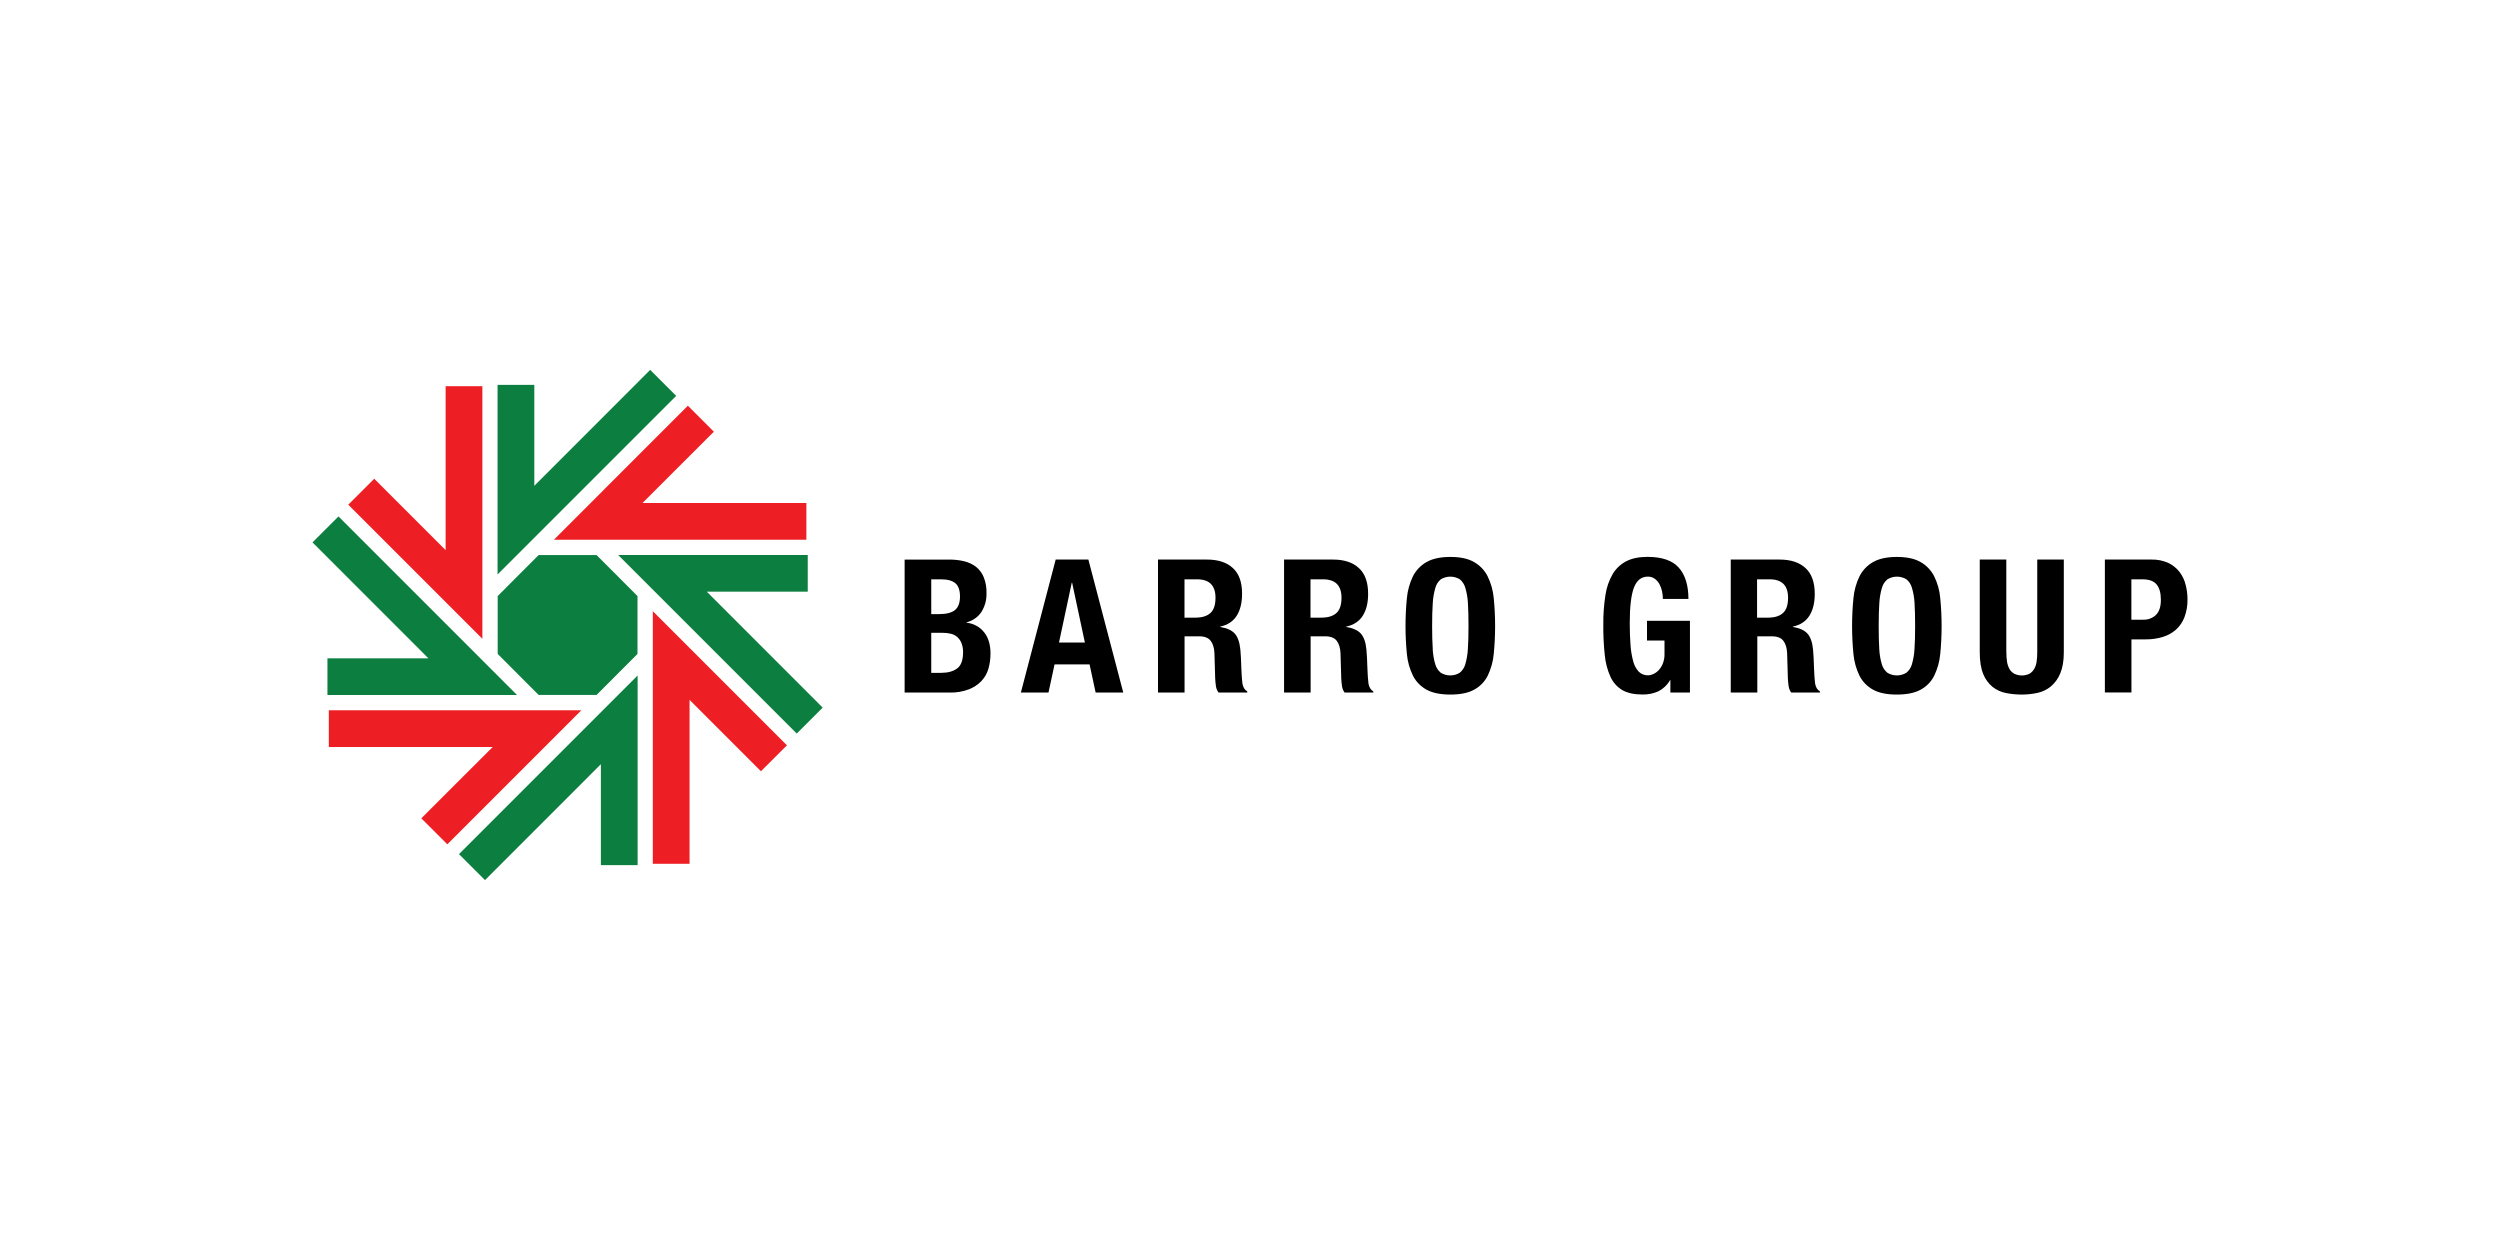 <?xml version="1.0" encoding="UTF-8"?>
<svg id="Logo" xmlns="http://www.w3.org/2000/svg" viewBox="0 0 400 200">
  <defs>
    <style>
      .cls-1, .cls-2, .cls-3 {
        stroke-width: 0px;
      }

      .cls-2 {
        fill: #0c7f40;
      }

      .cls-3 {
        fill: #ed1f24;
      }
    </style>
  </defs>
  <g>
    <polygon class="cls-3" points="77.18 61.79 71.3 61.79 71.3 88.02 59.88 76.6 55.72 80.75 77.17 102.2 77.17 102.18 77.18 102.19 77.18 61.79"/>
    <polygon class="cls-3" points="52.61 113.64 52.61 119.52 78.83 119.52 67.41 130.93 71.57 135.09 93.02 113.64 93 113.65 93.01 113.64 52.61 113.64"/>
    <polygon class="cls-3" points="104.45 138.21 110.33 138.21 110.33 111.98 121.75 123.4 125.91 119.25 104.46 97.8 104.46 97.82 104.45 97.81 104.45 138.21"/>
    <polygon class="cls-3" points="129.02 86.36 129.02 80.48 102.8 80.48 114.22 69.07 110.06 64.91 88.62 86.36 88.64 86.35 88.62 86.36 129.02 86.36"/>
  </g>
  <g>
    <polygon class="cls-2" points="95.45 88.81 86.18 88.81 79.63 95.37 79.63 104.63 86.18 111.19 95.45 111.19 102 104.63 102 95.37 95.45 88.81"/>
    <polygon class="cls-2" points="108.19 63.34 104.03 59.18 85.49 77.73 85.49 61.58 79.61 61.58 79.61 91.91 79.62 91.89 79.62 91.91 108.19 63.34"/>
    <polygon class="cls-2" points="54.16 82.63 50 86.78 68.54 105.33 52.39 105.33 52.39 111.2 82.72 111.2 82.71 111.19 82.72 111.2 54.16 82.63"/>
    <polygon class="cls-2" points="73.44 136.66 77.6 140.82 96.14 122.27 96.14 138.42 102.02 138.42 102.02 108.09 102.01 108.11 102.01 108.09 73.44 136.66"/>
    <polygon class="cls-2" points="127.48 117.37 131.63 113.22 113.09 94.67 129.24 94.67 129.24 88.8 98.91 88.8 98.93 88.81 98.91 88.8 127.48 117.37"/>
  </g>
  <g>
    <path class="cls-1" d="M151.86,89.53c.81,0,1.62.08,2.4.27.69.16,1.34.46,1.9.89.55.44.98,1.02,1.24,1.67.32.82.47,1.69.44,2.56.03,1.05-.25,2.08-.8,2.97-.55.84-1.41,1.44-2.39,1.68v.06c1.1.12,2.11.66,2.8,1.52.69.85,1.03,2,1.03,3.43,0,.81-.11,1.61-.32,2.38-.21.74-.59,1.42-1.11,1.98-.57.6-1.27,1.06-2.04,1.36-1,.37-2.05.54-3.11.51h-7.16v-21.27h7.11ZM150.2,98.26c1.18,0,2.04-.21,2.58-.64.54-.43.81-1.15.82-2.16,0-1.01-.25-1.73-.74-2.14-.49-.42-1.27-.63-2.33-.63h-1.53v5.57h1.2ZM150.65,107.65c1.02,0,1.85-.23,2.48-.69s.95-1.3.96-2.53c.02-.52-.07-1.04-.25-1.53-.15-.38-.38-.71-.68-.98-.29-.25-.64-.43-1.02-.52-.42-.1-.86-.15-1.3-.15h-1.84v6.41h1.65Z"/>
    <path class="cls-1" d="M174.14,89.53l5.58,21.27h-4.42l-.97-4.5h-5.6l-.97,4.5h-4.42l5.57-21.27h5.25ZM173.58,102.8l-2.04-9.56h-.06l-2.04,9.56h4.14Z"/>
    <path class="cls-1" d="M193.13,89.53c1.77,0,3.15.45,4.13,1.36.99.9,1.48,2.28,1.47,4.13,0,1.43-.29,2.6-.86,3.5s-1.45,1.48-2.65,1.74v.06c1.06.16,1.84.51,2.33,1.04.49.54.79,1.4.91,2.59.04.4.07.83.09,1.3s.04.99.06,1.56c.04,1.13.1,2,.18,2.59.12.59.37,1,.77,1.22v.18h-4.6c-.22-.3-.36-.65-.41-1.02-.06-.4-.1-.8-.12-1.21l-.12-4.08c-.04-.83-.24-1.49-.61-1.97-.37-.48-1-.72-1.89-.71h-2.28v9h-4.25v-21.29h7.85ZM191.3,98.82c1.02,0,1.81-.24,2.36-.73s.82-1.31.82-2.45c0-1.96-.98-2.95-2.95-2.95h-2.01v6.14h1.78Z"/>
    <path class="cls-1" d="M213.29,89.53c1.77,0,3.15.45,4.13,1.36.99.9,1.48,2.28,1.48,4.13,0,1.43-.29,2.6-.86,3.5-.57.9-1.46,1.48-2.65,1.74v.06c1.06.16,1.84.51,2.33,1.04.49.54.8,1.4.91,2.59.04.4.07.83.09,1.3s.04.99.06,1.56c.04,1.13.1,2,.18,2.59.12.59.37,1,.77,1.22v.18h-4.6c-.22-.3-.36-.65-.41-1.02-.06-.4-.1-.8-.12-1.21l-.12-4.08c-.04-.83-.24-1.49-.61-1.97s-1-.72-1.89-.71h-2.28v9h-4.25v-21.29h7.84ZM211.46,98.82c1.02,0,1.81-.24,2.36-.73s.82-1.31.82-2.45c0-1.96-.98-2.95-2.95-2.95h-2.01v6.14h1.78Z"/>
    <path class="cls-1" d="M225.1,95.71c.11-1.22.44-2.4.97-3.5.48-.96,1.24-1.75,2.17-2.28.95-.54,2.21-.82,3.81-.82s2.86.27,3.8.82c.93.53,1.69,1.32,2.17,2.28.54,1.1.87,2.28.98,3.5.29,2.97.29,5.96,0,8.92-.11,1.21-.44,2.39-.97,3.49-.48.95-1.24,1.73-2.17,2.23-.94.52-2.21.78-3.8.78-1.59,0-2.86-.26-3.81-.78-.93-.51-1.69-1.28-2.17-2.23-.54-1.09-.87-2.28-.98-3.49-.29-2.97-.29-5.96,0-8.92ZM229.23,103.82c.04.83.17,1.65.41,2.45.15.54.46,1.02.88,1.37.93.57,2.11.57,3.04,0,.43-.36.74-.83.89-1.37.23-.8.37-1.62.41-2.45.07-1,.1-2.22.1-3.65s-.03-2.64-.09-3.64c-.04-.83-.18-1.65-.41-2.45-.15-.54-.45-1.03-.89-1.39-.93-.57-2.11-.57-3.04,0-.43.36-.74.84-.88,1.39-.23.8-.37,1.62-.41,2.45-.07.99-.1,2.21-.1,3.64,0,1.43.03,2.65.1,3.65h0Z"/>
    <path class="cls-1" d="M265.93,94.62c-.08-.4-.22-.79-.42-1.16-.19-.34-.44-.63-.75-.86-.32-.23-.71-.35-1.11-.34-1.02,0-1.76.58-2.21,1.73-.45,1.15-.68,3.06-.68,5.71,0,1.27.04,2.43.12,3.46.05.89.2,1.77.43,2.64.15.62.46,1.2.89,1.67.4.39.93.6,1.49.58.29,0,.58-.08.84-.2.32-.15.61-.36.86-.62.28-.31.51-.67.66-1.06.19-.48.28-.99.27-1.51v-2.17h-2.8v-3.16h6.87v11.47h-3.13v-1.97h-.06c-.43.76-1.07,1.37-1.84,1.77-.81.37-1.69.54-2.58.52-1.3,0-2.36-.23-3.17-.68-.84-.49-1.51-1.23-1.92-2.12-.51-1.12-.82-2.31-.93-3.53-.17-1.62-.25-3.24-.23-4.87-.02-1.58.1-3.15.34-4.71.17-1.19.57-2.34,1.17-3.38.52-.87,1.28-1.58,2.18-2.04.9-.46,2.03-.69,3.39-.69,2.32,0,3.99.58,5.01,1.74s1.53,2.83,1.53,4.99h-4.09c0-.41-.05-.82-.13-1.22Z"/>
    <path class="cls-1" d="M284.75,89.53c1.77,0,3.14.45,4.13,1.36s1.48,2.28,1.48,4.13c0,1.43-.29,2.6-.86,3.5s-1.45,1.48-2.65,1.74v.06c1.06.16,1.84.51,2.33,1.04.49.54.8,1.4.91,2.59.04.4.07.83.09,1.3s.04.99.06,1.56c.04,1.13.1,2,.18,2.59.12.59.37,1,.77,1.22v.18h-4.6c-.22-.3-.36-.65-.41-1.02-.06-.4-.1-.8-.12-1.21l-.12-4.08c-.04-.83-.24-1.49-.61-1.97-.37-.48-1-.72-1.89-.71h-2.27v9h-4.25v-21.29h7.83ZM282.91,98.82c1.02,0,1.81-.24,2.36-.73s.82-1.31.82-2.45c0-1.96-.98-2.95-2.95-2.95h-2.01v6.14h1.78Z"/>
    <path class="cls-1" d="M296.55,95.71c.11-1.22.44-2.4.97-3.5.48-.96,1.24-1.75,2.17-2.28.94-.54,2.21-.82,3.8-.82s2.86.27,3.81.82c.93.53,1.68,1.32,2.17,2.28.54,1.1.87,2.28.97,3.5.29,2.97.29,5.96,0,8.92-.11,1.21-.44,2.39-.97,3.49-.48.95-1.23,1.73-2.17,2.23-.94.52-2.21.78-3.81.78-1.59,0-2.86-.26-3.8-.78-.93-.51-1.69-1.28-2.17-2.23-.53-1.09-.86-2.27-.97-3.49-.29-2.97-.29-5.96,0-8.92h0ZM300.68,103.82c.04.83.17,1.65.41,2.45.15.54.46,1.02.89,1.37.93.57,2.11.57,3.04,0,.43-.36.74-.83.89-1.37.23-.8.37-1.62.41-2.45.07-1,.1-2.22.1-3.65s-.03-2.64-.09-3.64c-.04-.83-.18-1.65-.41-2.45-.15-.54-.45-1.03-.89-1.39-.93-.57-2.11-.57-3.04,0-.43.36-.74.84-.89,1.39-.23.8-.37,1.62-.41,2.45-.07.99-.1,2.21-.1,3.64s.03,2.65.09,3.65h0Z"/>
    <path class="cls-1" d="M321.02,104.37c0,.49.03.99.1,1.48.06.41.19.8.38,1.16.18.32.44.59.77.78.78.38,1.69.38,2.46,0,.31-.19.57-.46.75-.78.2-.36.33-.75.38-1.16.07-.49.1-.98.1-1.48v-14.84h4.25v14.84c0,1.35-.19,2.47-.56,3.35-.32.81-.84,1.53-1.5,2.1-.62.51-1.36.87-2.15,1.04-.82.18-1.66.27-2.51.27-.84,0-1.68-.08-2.51-.24-.78-.15-1.52-.48-2.15-.97-.67-.55-1.19-1.26-1.51-2.07-.37-.89-.56-2.06-.56-3.49v-14.84h4.25v14.84Z"/>
    <path class="cls-1" d="M344.22,89.53c.94-.03,1.87.16,2.73.55.7.34,1.31.83,1.78,1.44.46.61.79,1.3.97,2.04.2.76.3,1.55.3,2.34.02.97-.15,1.94-.49,2.86-.29.76-.75,1.44-1.36,1.99-.61.53-1.33.93-2.11,1.16-.89.27-1.81.4-2.74.39h-2.27v8.49h-4.25v-21.27h7.43ZM342.92,99.15c.76.03,1.49-.25,2.04-.77.52-.52.78-1.32.78-2.41s-.23-1.91-.68-2.45c-.45-.56-1.21-.83-2.27-.83h-1.77v6.47h1.9Z"/>
  </g>
</svg>